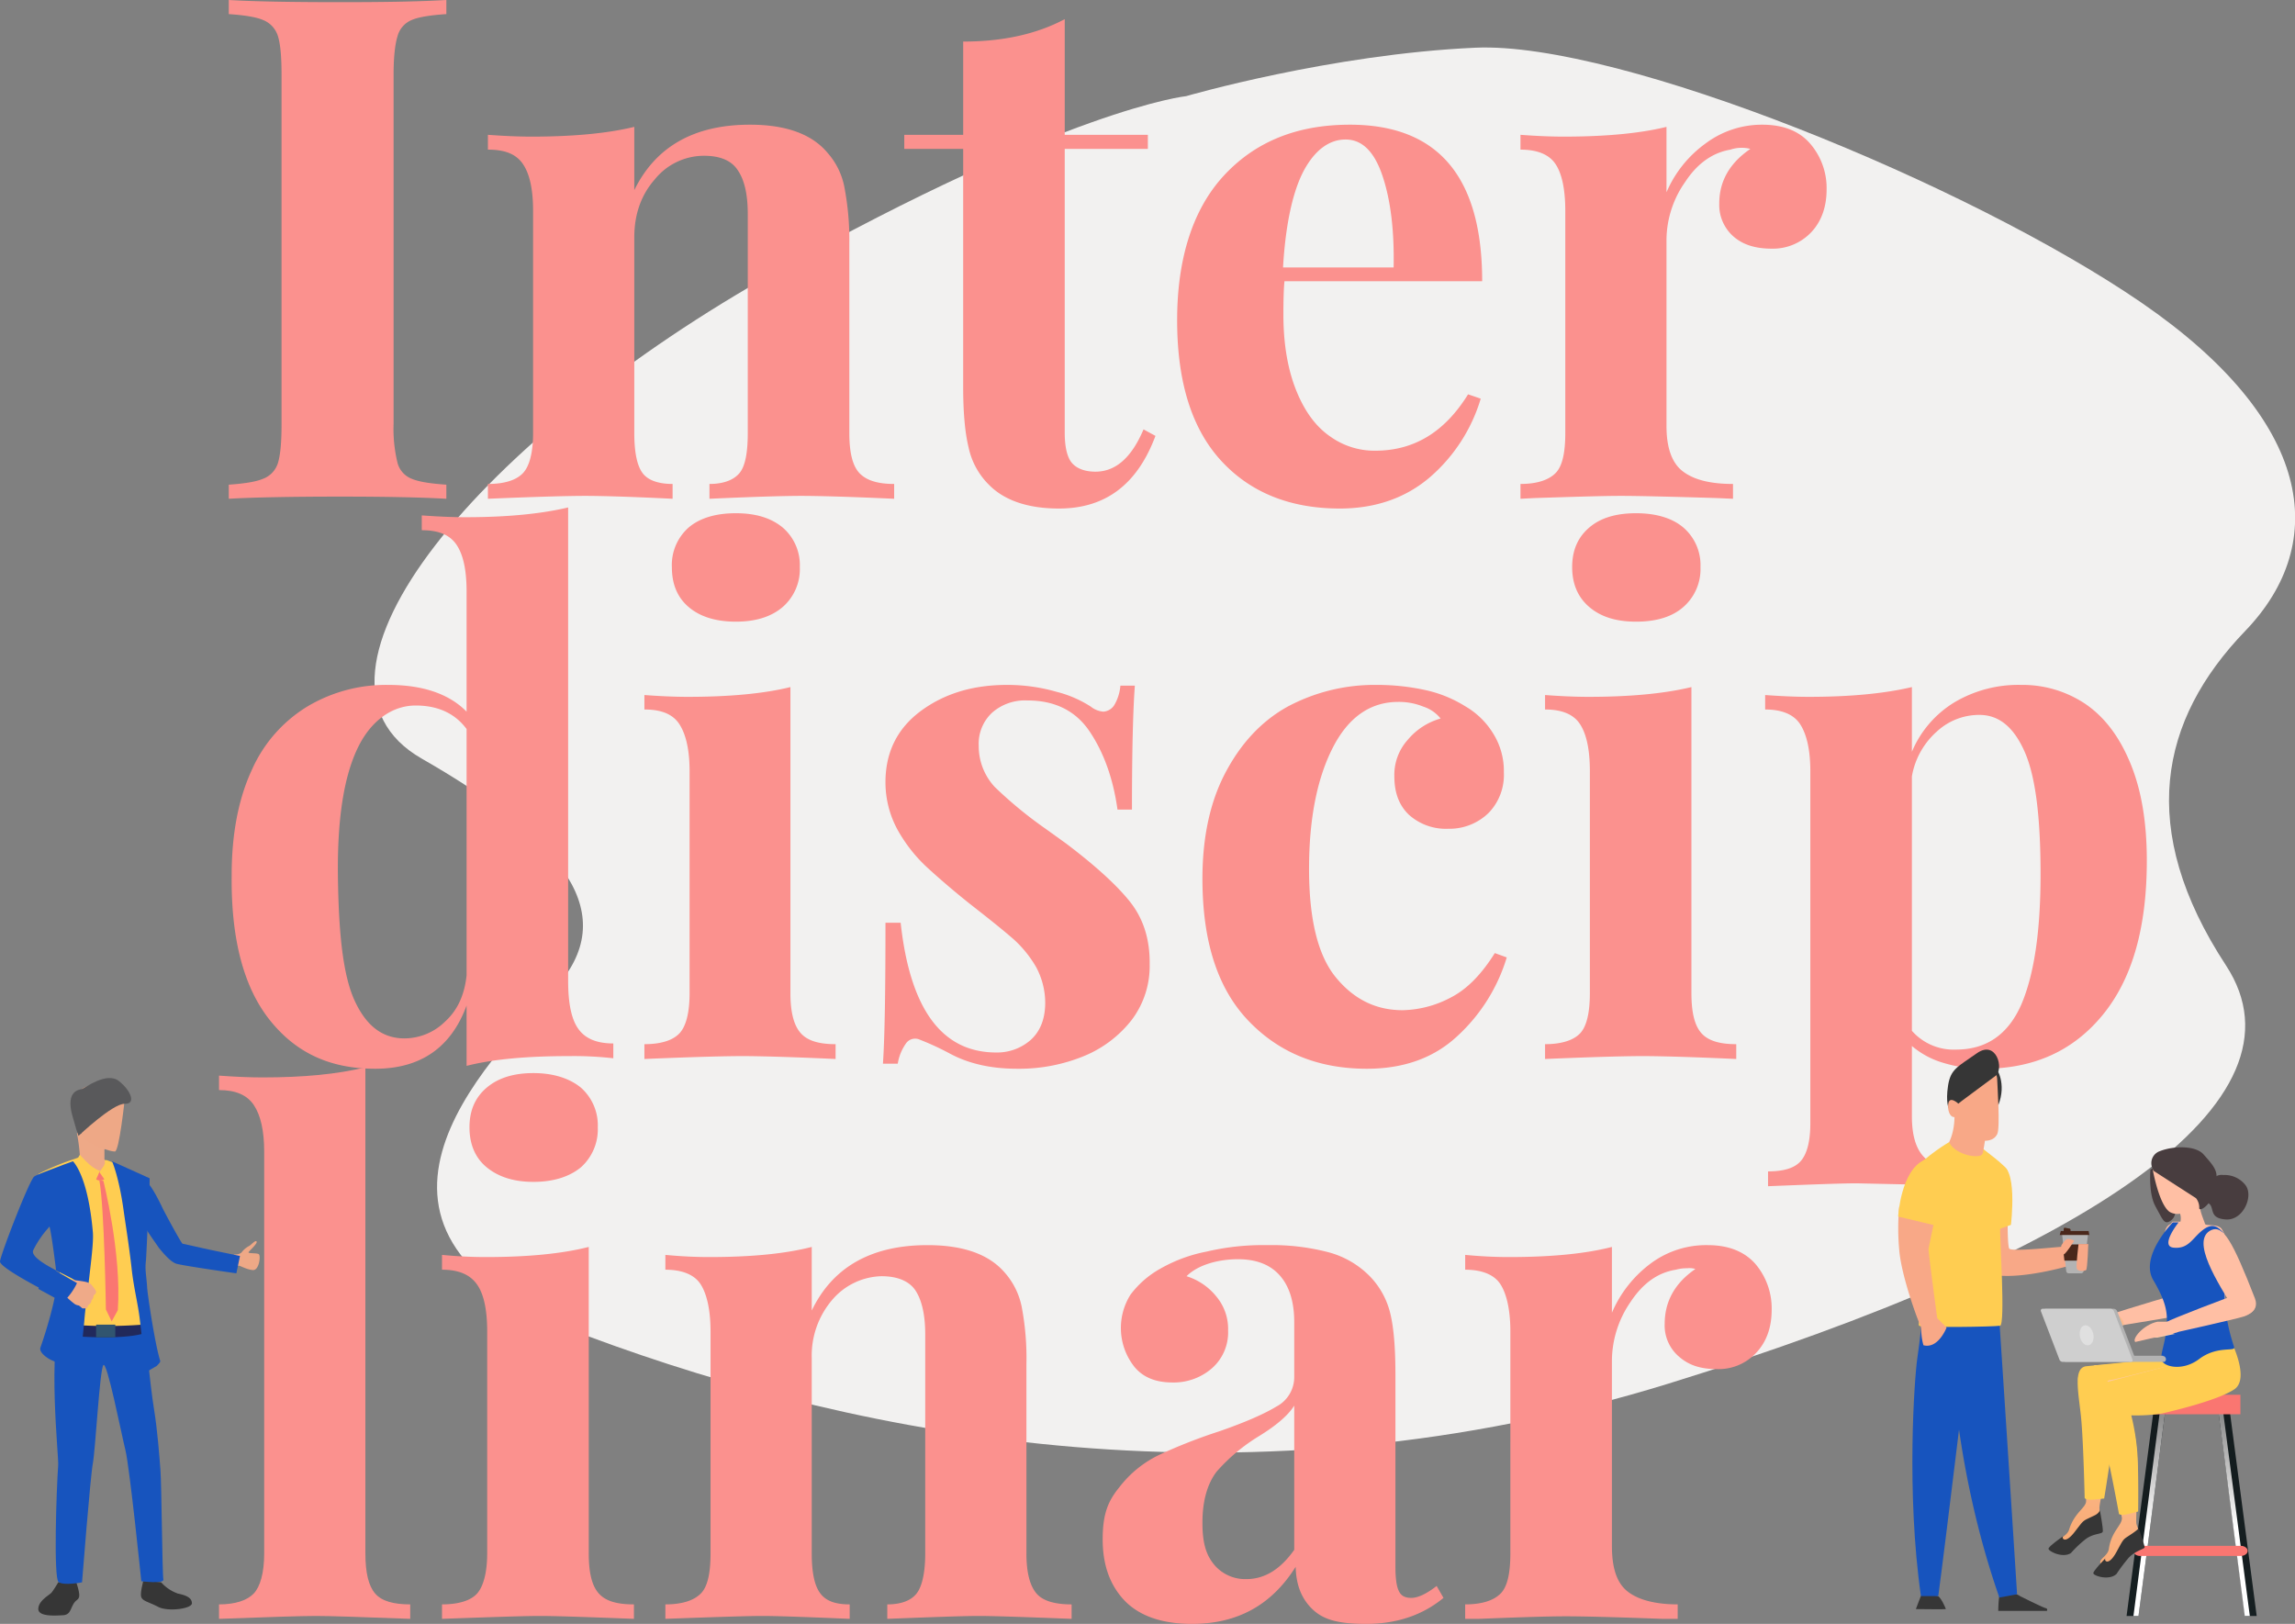 <svg id="fd605253-2e12-465b-b74d-a6ee03265866" data-name="fb82a111-4cdf-4e78-a54d-3065f75afc92" xmlns="http://www.w3.org/2000/svg" xmlns:xlink="http://www.w3.org/1999/xlink" width="635" height="449.3" viewBox="0 0 635 449.3">
  <rect x="0" y="0" width="635" height="449.3" fill="#808080" stroke="none"/>
  <defs>
    <linearGradient id="b887054d-eaa9-4168-a357-bcd44084fdd3" data-name="Degradado sin nombre" x1="68.06" y1="-25.38" x2="68.06" y2="-18.85" gradientTransform="translate(-258.7 2047) scale(12.53 68.66)" gradientUnits="userSpaceOnUse">
      <stop offset="0" stop-color="#101718"/>
      <stop offset="1" stop-color="#233136"/>
    </linearGradient>
    <linearGradient id="b1a6947b-ad8d-4884-bb3c-3106bced79ff" data-name="Degradado sin nombre 2" x1="65.47" y1="-23.57" x2="65.47" y2="-24.01" gradientTransform="translate(-85.8 2041) scale(10.4 68.67)" gradientUnits="userSpaceOnUse">
      <stop offset="0" stop-color="#fff"/>
      <stop offset="1" stop-color="#8e8e8e"/>
    </linearGradient>
    <linearGradient id="bc79dbf2-7508-4f04-88ae-36f23dea83ce" data-name="Degradado sin nombre 3" x1="67.81" y1="-25.38" x2="67.81" y2="-18.85" gradientTransform="translate(-230.7 2047) scale(12.53 68.66)" xlink:href="#b887054d-eaa9-4168-a357-bcd44084fdd3"/>
    <linearGradient id="aa92045f-32d1-42a4-bbc8-f26042ef5e6c" data-name="Degradado sin nombre 4" x1="65.19" y1="-23.57" x2="65.19" y2="-24.01" gradientTransform="translate(-60.6 2041) scale(10.41 68.67)" xlink:href="#b1a6947b-ad8d-4884-bb3c-3106bced79ff"/>
    <linearGradient id="e11fda52-2ed2-494c-9754-e1d39a5ecd2f" data-name="Degradado sin nombre 5" x1="71.11" y1="-23.07" x2="71.06" y2="-21.97" gradientTransform="translate(-580.7 1594.6) scale(16.29 53.3)" gradientUnits="userSpaceOnUse">
      <stop offset="0" stop-color="#ffd1ae"/>
      <stop offset="1" stop-color="#f9ac77"/>
    </linearGradient>
    <linearGradient id="eb825a4d-aa92-406a-be99-07d84f063383" data-name="Degradado sin nombre 6" x1="-1005.18" y1="4382.5" x2="-1219.89" y2="4391.76" gradientTransform="translate(733.2 87.3) scale(0.13 0.07)" xlink:href="#e11fda52-2ed2-494c-9754-e1d39a5ecd2f"/>
    <linearGradient id="b7c2f0d6-cde0-4751-9e7f-a0bf9a7365fc" data-name="Degradado sin nombre 7" x1="-1062.67" y1="4224.87" x2="-1102.16" y2="4335.61" gradientTransform="translate(733.2 87.3) scale(0.13 0.07)" xlink:href="#e11fda52-2ed2-494c-9754-e1d39a5ecd2f"/>
    <linearGradient id="f1e024c0-cd1d-41ca-a55a-c146319c7220" data-name="Degradado sin nombre 8" x1="76.64" y1="-6.21" x2="76.42" y2="-5.71" gradientTransform="translate(-2529.2 470) scale(40.76 14.14)" xlink:href="#e11fda52-2ed2-494c-9754-e1d39a5ecd2f"/>
    <linearGradient id="b1367c1f-42a5-4d87-98f8-17b0a033b6bf" data-name="Degradado sin nombre 9" x1="65.97" y1="9.06" x2="65.06" y2="13.23" gradientTransform="translate(-113.6 301.5) scale(10.53 8.18)" xlink:href="#e11fda52-2ed2-494c-9754-e1d39a5ecd2f"/>
    <linearGradient id="acc55182-c4d6-463a-87c1-c02951e826c5" data-name="Degradado sin nombre 10" x1="65.31" y1="17.67" x2="60.5" y2="18.38" gradientTransform="translate(67 242.7) scale(8.35 6.78)" xlink:href="#e11fda52-2ed2-494c-9754-e1d39a5ecd2f"/>
    <linearGradient id="e931df07-2758-4563-9d9b-b1515a70607a" data-name="Degradado sin nombre 11" x1="13.16" y1="25.55" x2="12.46" y2="25.88" gradientTransform="translate(549.9 214.5) scale(2.28 5.85)" xlink:href="#e11fda52-2ed2-494c-9754-e1d39a5ecd2f"/>
    <linearGradient id="e0ad859d-5197-4ca7-b06a-01a19da75159" data-name="Degradado sin nombre 12" x1="69.36" y1="-23.12" x2="69.36" y2="-22.01" gradientTransform="translate(-378.7 1606.8) scale(13.91 53.34)" xlink:href="#e11fda52-2ed2-494c-9754-e1d39a5ecd2f"/>
    <linearGradient id="be6c713a-82dd-442f-8385-87d505338790" data-name="Degradado sin nombre 13" x1="-1210.54" y1="4355.41" x2="-1406.18" y2="4395.24" gradientTransform="translate(741.8 91.1) scale(0.11 0.07)" xlink:href="#e11fda52-2ed2-494c-9754-e1d39a5ecd2f"/>
    <linearGradient id="bd9ad4b3-c1e2-436b-900a-6b0216271a02" data-name="Degradado sin nombre 14" x1="-1312.58" y1="4215.96" x2="-1331.44" y2="4316.91" gradientTransform="translate(741.8 91.1) scale(0.11 0.07)" xlink:href="#e11fda52-2ed2-494c-9754-e1d39a5ecd2f"/>
    <linearGradient id="aad57ba0-42ca-4801-8531-15ecbd8f8325" data-name="Degradado sin nombre 15" x1="76.73" y1="-11.46" x2="76.73" y2="-8.33" gradientTransform="translate(-2554.8 576.6) scale(41.13 18.08)" xlink:href="#e11fda52-2ed2-494c-9754-e1d39a5ecd2f"/>
    <linearGradient id="a9cd1f98-bd93-4e3b-a219-7e6fda891bda" data-name="Degradado sin nombre 16" x1="64.95" y1="7.17" x2="64.95" y2="14.47" gradientTransform="translate(-63.3 309.3) scale(9.97 8.44)" xlink:href="#e11fda52-2ed2-494c-9754-e1d39a5ecd2f"/>
    <linearGradient id="bc4c5c61-81ba-4e24-ab09-c2a15c164d11" data-name="Degradado sin nombre 17" x1="65.36" y1="63.3" x2="65.39" y2="63.4" gradientTransform="translate(-78.2 152.5) scale(10.34 3.44)" xlink:href="#e11fda52-2ed2-494c-9754-e1d39a5ecd2f"/>
  </defs>
  <path id="a0fbaef6-1319-4cfe-bfa3-e8f22d881e1d" data-name="fcceb7bc-be98-412d-a9b6-938fd12bc287" d="M328.2,26.6S295.5,30,214.7,75.2s-138,111.8-98,134.7,55.4,43.3,36.7,63.8-67.3,67.5,9.3,96,183.1,48.9,299,13.1,178.9-78,154.2-115.7-18.4-67.9,5.3-92.5,18.7-58.3-28.6-90.8S448.3,11.4,408.2,13.2s-80,13.4-80,13.4" style="fill: #f2f1f0;fill-rule: evenodd"/>
  <g id="bb305853-a07d-4a46-a118-0e8110526ccc" data-name="fe73e6e8-ae25-4ce3-92ad-ebb749fdb3ec">
    <g>
      <path d="M123.5,3.9c-4.4.3-7.6.8-9.5,1.6a6.7,6.7,0,0,0-4,4.5c-.7,2.2-1.1,5.8-1.1,10.7v96.6a39.4,39.4,0,0,0,1.1,10.8,6.5,6.5,0,0,0,4,4.4c1.9.8,5.1,1.3,9.5,1.6V138q-10.5-.6-29.4-.6c-12.7,0-24.1.2-30.8.6v-3.9c4.3-.3,7.5-.8,9.4-1.6a6.8,6.8,0,0,0,4.2-4.4c.7-2.3,1-5.8,1-10.8V20.7c0-4.9-.3-8.5-1-10.7a7,7,0,0,0-4.2-4.5c-1.9-.8-5.1-1.3-9.4-1.6V0C70,.4,80.1.6,94.1.6S116.5.4,123.5,0Z" style="fill: #fb918e"/>
      <path d="M228.9,42.2a20,20,0,0,1,4.7,9.4A77.7,77.7,0,0,1,235,67.5v52.3c0,5.4.9,9.1,2.8,11.1s5,3,9.6,3V138c-12.9-.6-21.5-.8-25.7-.8s-12.3.2-25.4.8v-4.1c3.9,0,6.7-1.1,8.3-3s2.3-5.7,2.3-11.1V59.2q0-8-2.7-12c-1.7-2.7-4.8-4.1-9.4-4.1a17.5,17.5,0,0,0-13.6,6.5c-3.8,4.3-5.7,9.7-5.7,16.1v54.1c0,5.4.8,9.1,2.3,11.1s4.4,3,8.3,3V138c-12-.6-20-.8-24.2-.8s-12.9.2-26.9.8v-4.1c4.7,0,7.9-1.1,9.7-3s2.8-5.7,2.8-11.1V58.4c0-5.9-.9-10.2-2.8-13s-5-4-9.7-4V37.3c4.1.3,8.2.5,12.1.5,11.5,0,21-.9,28.4-2.7V52.6c5.9-12,16.5-18.1,32-18.1C217.3,34.5,224.5,37,228.9,42.2Z" style="fill: #fb918e"/>
      <path d="M294.6,37.3h23v3.9h-23v78.6c0,3.9.7,6.8,2,8.3s3.5,2.4,6.5,2.4c5.6,0,10-3.9,13.3-11.7l3.3,1.8c-5,13.4-13.8,20.1-26.7,20.1-8.5,0-15.1-2.2-19.4-6.6a20.5,20.5,0,0,1-5.6-10.3c-1-4.1-1.5-9.6-1.5-16.8V41.2H250.2V37.3h16.3V11.5c10.8,0,20.2-2,28.1-6.2Z" style="fill: #fb918e"/>
      <path d="M406.2,109.1l3.5,1.2a46.2,46.2,0,0,1-13.9,21.6c-6.7,5.8-15.1,8.8-25.1,8.8-13.7,0-24.7-4.4-32.8-13.2s-12.2-21.7-12.2-38.9,4.4-30.9,13.1-40.2S359,34.5,373.5,34.5q36.6,0,36.6,43.3H355.4c-.2,1.9-.3,5-.3,9.2,0,8.5,1.3,15.6,3.7,21.4s5.5,9.8,9.3,12.4a21,21,0,0,0,12.4,3.9C391.2,124.7,399.7,119.6,406.2,109.1ZM360.7,47.3c-3,5.7-5,14.7-5.7,26.7h30.6c.2-10.1-.8-18.6-3.1-25.4s-5.7-10-10.2-10S363.8,41.5,360.7,47.3Z" style="fill: #fb918e"/>
      <path d="M500.9,39.8a18.8,18.8,0,0,1,4.5,12.6c0,4.8-1.4,8.8-4.2,11.8a14.6,14.6,0,0,1-11,4.6c-4.5,0-8-1.1-10.6-3.4a11.6,11.6,0,0,1-3.9-9.1c0-6.2,2.9-11.2,8.6-15.1a8.5,8.5,0,0,0-2.3-.3,9.3,9.3,0,0,0-3.2.5c-4.8.8-9.1,3.7-12.5,8.9a28.1,28.1,0,0,0-5.2,15.9v51.7c0,6,1.5,10.2,4.5,12.5s7.5,3.5,13.9,3.5V138l-4.5-.2c-13.2-.4-22.1-.6-26.5-.6s-11.5.2-23.9.6l-3.9.2v-4.1c4.6,0,7.8-1.1,9.7-3s2.7-5.7,2.7-11.1V58.4c0-5.9-.9-10.3-2.7-13s-5.1-4-9.7-4V37.3c4,.3,8.1.5,12,.5,11.5,0,21.1-.9,28.4-2.7V53.2a32.3,32.3,0,0,1,10.8-13.5,26,26,0,0,1,15.7-5.2C493.5,34.5,497.9,36.3,500.9,39.8Z" style="fill: #fb918e"/>
    </g>
    <g>
      <path d="M159.9,284.5c1.9,2.8,5.1,4.2,9.8,4.2v4.1a97.1,97.1,0,0,0-12.1-.6c-11.6,0-21,.8-28.5,2.7V278.2c-4.3,11.7-12.8,17.5-25.3,17.5s-21.9-4.4-29.1-13.4S63.9,260,64.1,242.1c0-11.4,1.9-21.1,5.5-28.9A39,39,0,0,1,85,195.5a42.4,42.4,0,0,1,22.5-6c9.5,0,16.8,2.5,21.6,7.4V163.7c0-5.9-.9-10.2-2.8-13s-5.1-4-9.6-4v-4.1c4.2.3,8.2.5,12.1.5,11.3,0,20.8-.9,28.4-2.7V271.5C157.2,277.5,158.1,281.9,159.9,284.5Zm-36.7-1.9c3.4-3.1,5.3-7.3,5.9-12.7V201.7c-3.2-4.3-7.9-6.5-14.1-6.5s-12.3,3.9-16.1,11.9-5.6,19.7-5.4,35.4,1.4,27.3,4.6,34.3,7.7,10.5,13.8,10.5A16.1,16.1,0,0,0,123.2,282.6Z" style="fill: #fb918e"/>
      <path d="M218.7,274.8c0,5.4,1,9,2.9,11.1s5.1,3,9.6,3V293c-12.9-.6-21.6-.8-25.8-.8s-13.1.2-27.1.8v-4.1c4.7,0,7.9-1.1,9.7-3s2.8-5.7,2.8-11.1V213.4c0-5.9-1-10.2-2.8-13s-5-4.1-9.7-4.1v-4c4.1.3,8.1.5,12,.5,11.6,0,21.1-.9,28.4-2.7Zm-2.2-128.9a13.7,13.7,0,0,1,4.8,11,13.9,13.9,0,0,1-4.8,11.1c-3.2,2.7-7.5,4-12.9,4s-9.8-1.3-13-4-4.7-6.4-4.7-11.1a13.8,13.8,0,0,1,4.7-11c3.1-2.6,7.5-3.9,13-3.9S213.3,143.3,216.5,145.9Z" style="fill: #fb918e"/>
      <path d="M292.3,191.4a31.7,31.7,0,0,1,9.5,4.1,6.4,6.4,0,0,0,3.5,1.4,3.9,3.9,0,0,0,3-1.8,12.7,12.7,0,0,0,1.7-5.4h4c-.5,6.7-.8,18.1-.8,34.3h-4c-1.2-8.6-3.8-15.8-7.7-21.6s-9.7-8.6-17.2-8.6a13.8,13.8,0,0,0-9.7,3.3,11.7,11.7,0,0,0-3.8,9.2,16.6,16.6,0,0,0,4.4,11.4,114.7,114.7,0,0,0,14.1,11.6l5.7,4.1c7.8,5.9,13.7,11.2,17.5,15.9s5.7,10.5,5.6,17.5a24.7,24.7,0,0,1-4.9,15.3,32.2,32.2,0,0,1-13.3,10.1,47.2,47.2,0,0,1-18.5,3.5c-7.2,0-13.3-1.4-18.4-4.1a76.2,76.2,0,0,0-8.9-4.1,3.1,3.1,0,0,0-3.5,1.3,13.3,13.3,0,0,0-2.2,5.5h-4.1c.5-7.4.7-20.4.7-39h4.2q3.9,35.8,26.3,35.9a14.1,14.1,0,0,0,9.6-3.4c2.6-2.3,4.1-5.7,4.1-10.4a21,21,0,0,0-2.5-9.8,31.9,31.9,0,0,0-6.1-7.6c-2.5-2.2-6.2-5.2-11.2-9.1s-10.3-8.5-13.3-11.3a42,42,0,0,1-7.8-10.1,27.4,27.4,0,0,1-3.3-13.1c0-8.3,3.3-14.9,9.8-19.7s14.4-7.2,23.8-7.2A49.2,49.2,0,0,1,292.3,191.4Z" style="fill: #fb918e"/>
      <path d="M394.7,191a34.6,34.6,0,0,1,10.7,4.4,21.9,21.9,0,0,1,7.9,7.8,19.5,19.5,0,0,1,2.8,10.5,15.1,15.1,0,0,1-4.2,11.2,15.5,15.5,0,0,1-11.2,4.4,15.3,15.3,0,0,1-10.9-3.9c-2.7-2.6-4-6.1-4-10.6a14.5,14.5,0,0,1,3.7-10.1,18.3,18.3,0,0,1,9.1-5.9,10.1,10.1,0,0,0-4.8-3.3,18,18,0,0,0-6.9-1.3c-7.8,0-13.9,4.3-18.2,12.8s-6.5,19.6-6.5,33.4,2.4,23.9,7.4,30,11.1,9.1,18.5,9.1a29.6,29.6,0,0,0,13.3-3.5c4.5-2.3,8.5-6.4,12.2-12.3l3.3,1.2a48.6,48.6,0,0,1-13.6,21.7c-6.5,6.1-14.9,9.1-25.1,9.1-13.4,0-24.3-4.4-32.8-13.3s-12.7-21.9-12.7-39.3c0-11.4,2.1-21.2,6.3-29.2s9.8-14.2,17.1-18.3a51.1,51.1,0,0,1,25-6.1A62.3,62.3,0,0,1,394.7,191Z" style="fill: #fb918e"/>
      <path d="M468,274.8c0,5.4.9,9,2.8,11.1s5.1,3,9.6,3V293c-13-.6-21.6-.8-25.9-.8s-13,.2-27,.8v-4.1c4.6,0,7.9-1.1,9.7-3s2.7-5.7,2.7-11.1V213.4c0-5.9-.9-10.2-2.7-13s-5.1-4.1-9.7-4.1v-4c4.1.3,8.1.5,12,.5q17.3,0,28.5-2.7Zm-2.3-128.9a13.7,13.7,0,0,1,4.8,11,13.9,13.9,0,0,1-4.8,11.1c-3.1,2.7-7.5,4-13,4s-9.7-1.3-12.9-4-4.8-6.4-4.8-11.1,1.6-8.3,4.8-11,7.5-3.9,12.9-3.9S462.6,143.3,465.7,145.9Z" style="fill: #fb918e"/>
      <path d="M577.2,194.9c5.3,3.7,9.3,9.1,12.3,16.4s4.5,16.2,4.5,26.8c0,18.5-4,32.7-12.2,42.7s-19.1,14.9-33,14.9a37.5,37.5,0,0,1-11-1.6,23.5,23.5,0,0,1-8.8-4.7v19.5q0,8.7,4.2,12c2.9,2.2,7.3,3.2,13.3,3.2v4.1l-5.3-.2-27.5-.6c-3.9,0-12,.3-24.5.8v-4.1c4.3,0,7.3-.9,9-2.8s2.7-5.3,2.7-10.5V213.4c0-5.9-1-10.2-2.8-13s-5.2-4.1-9.7-4.1v-4c4.2.3,8.2.5,12.1.5q17,0,28.5-2.7V208a29.2,29.2,0,0,1,11.8-13.7,34.6,34.6,0,0,1,18.4-4.8A31.2,31.2,0,0,1,577.2,194.9Zm-18,83.2c3.6-8.3,5.4-20.3,5.4-36.2s-1.4-27.1-4.4-33.9-7.1-10.2-12.5-10.2a17.2,17.2,0,0,0-11.8,4.6,21.4,21.4,0,0,0-6.9,12.4v70.4a15.4,15.4,0,0,0,12.2,5.2Q553.7,290.4,559.2,278.1Z" style="fill: #fb918e"/>
    </g>
    <g>
      <path d="M101.1,429.8c0,5.4.9,9,2.7,11.1s5.1,3,9.7,3v4c-13.4-.5-22.1-.8-26-.8s-13.4.3-26.9.8v-4c4.5,0,7.8-1.1,9.6-3s2.9-5.7,2.9-11.1V318.7c0-5.9-1-10.2-2.9-13s-5.1-4.1-9.6-4.1v-4c4.1.3,8.1.5,12,.5,11.4,0,20.8-.9,28.5-2.8Z" style="fill: #fb918e"/>
      <path d="M162.9,429.8c0,5.4.9,9,2.8,11.1s5,3,9.7,3v4c-13.1-.5-21.7-.8-26-.8s-13,.3-27.1.8v-4c4.7,0,8-1.1,9.7-3s2.8-5.7,2.8-11.1V368.4c0-5.9-.9-10.3-2.8-13s-5-4.1-9.7-4.1v-4.1c4.2.4,8.2.6,12.1.6,11.5,0,21-.9,28.5-2.8Zm-2.2-128.9a13.9,13.9,0,0,1,4.7,11,14.1,14.1,0,0,1-4.7,11.1c-3.2,2.6-7.6,4-13.1,4s-9.7-1.4-12.9-4-4.8-6.4-4.8-11.1,1.6-8.3,4.8-11,7.5-4,12.9-4S157.5,298.3,160.7,300.9Z" style="fill: #fb918e"/>
      <path d="M278,352.1a20.3,20.3,0,0,1,4.7,9.5,76.1,76.1,0,0,1,1.3,15.8v52.4c0,5.4,1,9,2.8,11.1s5.2,3,9.7,3v4c-13-.5-21.5-.8-25.7-.8s-12.4.3-25.3.8v-4c3.9,0,6.6-1.1,8.1-3s2.4-5.7,2.4-11.1V369.2c0-5.3-.9-9.3-2.6-12s-5-4.1-9.5-4.1a18.5,18.5,0,0,0-13.6,6.5,23.7,23.7,0,0,0-5.7,16.1v54.1c0,5.4.8,9,2.4,11.1s4.2,3,8.1,3v4c-11.9-.5-20-.8-24.1-.8s-13.2.3-26.9.8v-4c4.7,0,7.9-1.1,9.8-3s2.7-5.7,2.7-11.1V368.4c0-5.9-1-10.3-2.7-13s-5.1-4.1-9.8-4.1v-4.1c4.2.4,8.2.6,12.1.6,11.6,0,21-.9,28.4-2.8v17.6c5.8-12.1,16.6-18.1,32-18.1C266.5,344.5,273.6,347,278,352.1Z" style="fill: #fb918e"/>
      <path d="M311.2,442.9c-4.1-4.3-6.1-9.9-6.1-17s1.5-10.6,4.6-14.4a30.5,30.5,0,0,1,11.1-9,146.3,146.3,0,0,1,16.6-6.5c7.2-2.5,12.4-4.8,15.7-6.8a9.2,9.2,0,0,0,5-8.3V365.8c0-5.5-1.3-9.8-3.9-12.8s-6.4-4.6-11.7-4.6-11,1.5-14.2,4.7a17.1,17.1,0,0,1,8.4,5.8,13.9,13.9,0,0,1,3.1,9.2,13.2,13.2,0,0,1-4.5,10.5,16.1,16.1,0,0,1-10.9,3.9c-4.6,0-8.1-1.4-10.5-4.3a17.3,17.3,0,0,1-1.1-20,26.3,26.3,0,0,1,8.1-7.1,41.8,41.8,0,0,1,12.9-4.8,68.4,68.4,0,0,1,16.9-1.8,61.8,61.8,0,0,1,16.6,1.9,25.1,25.1,0,0,1,11.7,6.7,22.2,22.2,0,0,1,5.7,10.4c1,4.2,1.4,9.9,1.4,17v53q0,4.7.9,6.6c.6,1.4,1.7,2,3.5,2s4.2-1.1,7-3.3l1.9,3.3c-5.8,4.8-13,7.2-21.4,7.2s-12.2-1.4-15.1-4.3-4.3-6.7-4.4-11.5c-6.6,10.5-16,15.8-28.7,15.8C321.5,449.3,315.3,447.1,311.2,442.9Zm46.9-14.1V388.9c-1.6,2.6-4.9,5.5-10,8.6a50.7,50.7,0,0,0-11.5,9.7c-2.5,3.3-3.9,8-3.9,14.1s1.2,9.2,3.4,11.8a11.2,11.2,0,0,0,8.8,3.8Q352.4,436.9,358.1,428.8Z" style="fill: #fb918e"/>
      <path d="M485.7,349.7a19,19,0,0,1,4.5,12.7c0,4.8-1.4,8.8-4.2,11.8a14.2,14.2,0,0,1-11,4.6c-4.7,0-7.9-1.2-10.5-3.5a11.3,11.3,0,0,1-3.9-9c0-6.2,2.8-11.3,8.5-15.2a5.8,5.8,0,0,0-2.3-.2,11,11,0,0,0-3.1.4c-5,.8-9.1,3.7-12.6,9a28.9,28.9,0,0,0-5.1,15.9v51.6c0,6.1,1.4,10.2,4.3,12.5s7.6,3.6,13.9,3.6v4h-4.4c-13.3-.5-22.1-.7-26.5-.7s-11.5.2-24,.7h-3.9v-4c4.7,0,7.9-1.1,9.8-3s2.7-5.7,2.7-11.1V368.4c0-5.9-1-10.3-2.7-13s-5.1-4.1-9.8-4.1v-4.1c4.2.4,8.2.6,12.1.6,11.6,0,21.1-.9,28.5-2.8v18.2a33.2,33.2,0,0,1,10.7-13.6,25.7,25.7,0,0,1,15.8-5.1C478.3,344.5,482.7,346.3,485.7,349.7Z" style="fill: #fb918e"/>
    </g>
  </g>
  <g id="f84065fc-6524-44eb-9e51-c4b25d2eb696" data-name="bacf6f64-2de3-40dd-898f-f3def4f2cec5">
    <g id="f256d0a4-ca83-4114-85dd-3e9807215de1" data-name="aeee4792-0286-4613-856d-c90a9704aeb8">
      <path id="b704f046-c11e-4b82-a6a8-35a3bfa3892b" data-name="a7bb3817-ae85-4537-bda7-cdd3490b6887" d="M16.1,437.8a26.8,26.8,0,0,1-1.8,2.8c-.7.8-3.6,2.2-3.7,4.5s4.9,1.9,6.8,1.8,2-1.4,2.8-2.9,1.5-1.2,1.7-2.3-.8-3.9-.8-3.9Z" style="fill: #363636;fill-rule: evenodd"/>
    </g>
    <path id="faf1361c-64f8-4cf0-a9f0-43a93a183390" data-name="ad641825-3677-4c7f-8822-97567954072f" d="M44.6,437.8a11.1,11.1,0,0,0,4.6,3.1c2.4.5,3.9,1.2,3.9,2.7s-6.6,2.4-9.3,1-4.3-1.6-4.7-2.7.5-4.1.5-4.4,5,.3,5,.3" style="fill: #363636;fill-rule: evenodd"/>
    <path id="abd9045d-6a1e-4e5e-b219-a93f79bb2db7" data-name="ac6efc4e-85e3-4618-b6b8-59c1459bd4b0" d="M39.8,365.7s1.8,18,2.8,24.1,1.5,13.2,1.8,17,.5,28.9.8,30.2-6.1.5-6.1.5-3.2-31.4-4.4-36.3-5.1-24.7-6.1-23.5-2.2,23.4-2.9,27.1-3,33-3,33-5.1,1-6.5-.1-.6-25.4-.1-32.3c.2-2.6-3.1-31.5,1.1-43.1,2.2-6.1,22.6,3.4,22.6,3.4" style="fill: #1754be;fill-rule: evenodd"/>
    <path id="ab55799c-b2ff-4e8d-8fd3-bd5e367bbff8" data-name="ae8aefca-624a-4a07-988d-e1b32d0adc84" d="M22.7,361.1s1.2-1.9,2.5-2.2S7.3,349.5,7.3,346.2s7-7.2,7-7.2h0c0,.5,2.1,7.9,2.2,11.4s-.3,16.3-.3,16.3l5,1.4H36.9l3.6-1.5s-.4-4-.6-6.9-.4-5-.3-8.1a19.4,19.4,0,0,1,.3-4.8c0-6.4.4-12.7.4-12.7.2-2.8.4-5.5.4-8l-2.2-1.1-6.8-3.2-2.1-.8-8-.7-2.3.8a69.8,69.8,0,0,0-8.5,3.6c-1.1.8-8.9,21.2-9,22.6s20.9,13.7,20.9,13.7" style="fill: #ffcd51;fill-rule: evenodd"/>
    <path id="e221f29a-dbdb-4312-9279-9fc861d71f9b" data-name="b1f95b4f-c212-4d6f-92c8-6bba68bcdb28" d="M39.4,366.5a132.2,132.2,0,0,1-19.9,0v3.1s13.8,1.3,20.4-.7Z" style="fill: #21295b;fill-rule: evenodd"/>
    <path id="a0100562-027c-4034-b181-7a2950e65326" data-name="fdae30f5-7f5b-4124-9459-1022dc3c1ff0" d="M41.4,326a83.9,83.9,0,0,1-.4,8.4s-.2,7.3-.6,14.2a15.1,15.1,0,0,0-.1,3c.1,1.4.3,2.8.4,4.4h0c0,.5.1.8.1,1.2h0c1,7.7,2.6,16.5,3.5,19.2.2.5-.5,1-.9,1.5l-3.1,1.8s-1.2-11.4-1.7-15.3-1.7-8.7-2.2-13.6h0c-.7-6.2-1.7-12.3-2.2-15.9-1.3-9.4-3.2-13.6-3.2-13.6L41.4,326" style="fill: #1754be;fill-rule: evenodd"/>
    <path id="e2dabc93-6028-4367-897a-c036ad4ba9fa" data-name="b313e68a-0888-4c4b-a756-9f1f78811945" d="M9.2,345.9c-1.3,2.9,11.9,7.9,11.6,8.5a60.3,60.3,0,0,1-3.6,5.2S-.2,351,0,349s8.2-22.7,9.5-23.5,5.7-2.3,8.2-3.3l2.5-.9c.5.6,4.2,4.6,5.5,19.7.2,2.6-.5,8-1,12.4s-1.1,8.5-1.4,12.4c-.8,7.7-1.3,13.9-1.3,13.9l-7.8-3.4c-1.3-.6-3.5-2.2-3-3.5,1.8-5.1,4.6-14.6,4.6-19,0,0-1.4-12-2.1-14.4a26.9,26.9,0,0,0-4.5,6.5" style="fill: #1754be;fill-rule: evenodd"/>
    <path id="b75f5e9d-c2e4-45eb-9cd2-98b6f54621f0" data-name="b6896867-08cc-4edd-87ce-aae89d242bb4" d="M22.2,321.7a52.8,52.8,0,0,0-.9-8.1c-.3-1.4,7.7,3.8,7.7,3.8a4.9,4.9,0,0,0-.1,1.2v1.6a3.1,3.1,0,0,0,.1,1,4.3,4.3,0,0,0,.2,1.1c.4.9-4.3,1.5-7-.6" style="fill: #eea987;fill-rule: evenodd"/>
    <path id="a742cf50-ded8-493a-aeb8-9077bce3e9b2" data-name="f87bb68d-9268-460e-9998-d607c0605ac5" d="M27.6,324l1.6,2a2.1,2.1,0,0,1-2.6.3Z" style="fill: #fa7671;fill-rule: evenodd"/>
    <path id="bb3939f6-e4a8-4376-a4cf-4dba599aeb12" data-name="ae2def14-b0cc-4d52-af2e-dae2d2ddb3eb" d="M28.6,326.7s5.1,20.1,4,35.8l-1.7,3.1-1.6-3.3s-.4-28-1.8-35.7Z" style="fill: #fa7671;fill-rule: evenodd"/>
    <path id="b2cc9727-c81b-47ba-baa6-2bbdae574dfd" data-name="a1406832-cbf7-4176-b069-fd2dbf37ecfb" d="M29.2,321.9,27.8,324s-2.3-.6-2.9-2.1,4.3,0,4.3,0" style="fill: #eea987;fill-rule: evenodd"/>
    <path id="a1612d83-11ab-4e6c-ba80-b7710df49e96" data-name="e46ebea1-339d-46b3-b905-14d93a6aa84e" d="M30.1,321.9l-.9-.6a6.9,6.9,0,0,1-1.7,3l1.6,2.3" style="fill: #ffcd51;fill-rule: evenodd"/>
    <path id="a11f8a4e-015f-446a-ad39-403640c5a77d" data-name="a2a182f0-a628-4c44-9c01-1a94ed2868c8" d="M22.1,319.5s3,3.6,5.4,4.5l-1.2,2.6-5-5.8Z" style="fill: #ffcd51;fill-rule: evenodd"/>
    <path id="eae359fb-a958-4fef-aead-3f1b33b4a95a" data-name="f024ff5f-1f3d-4184-8004-850f0bb6ffb0" d="M64.7,347.1s1.8.1,2.3-.8a6.2,6.2,0,0,1,2-1.6c.5-.3,1.7-1.7,2-1.2s-1.8,2.4-2.2,2.9,2.2.2,2.8.6.1,4.5-1.6,4.4-3.7-1.3-3.9-1.2H64.7Z" style="fill: #eea886;fill-rule: evenodd"/>
    <path id="bec2edc7-8ba4-42e3-abc1-70cdb0867000" data-name="b2cadd30-0d8b-405b-8944-ca66d0c159cb" d="M65.4,352.3s-13.5-1.9-16.4-2.6c-1.4-.3-3.2-2.2-5-4.4L42.4,343h0c-2.1-3-3.8-5.9-3.8-5.9s-6.3-7.2-1.2-10.5a9.2,9.2,0,0,1,3.3.6c1.2.7,3.8,6,4.2,6.9s5.2,9.8,5.6,10l7.2,1.6,8.7,1.8Z" style="fill: #1754be;fill-rule: evenodd"/>
    <polygon id="baceb6ab-f8c0-40f9-bece-a5149cd48943" data-name="be34f38a-2315-4e53-9044-206a8b131720" points="31.9 370 26.6 370 26.6 366.5 31.9 366.5 31.9 370" style="fill: #31556f;fill-rule: evenodd"/>
    <path id="f2ee23c3-01dd-4aa6-a406-9ed94aebdf11" data-name="b40605b9-2b32-482a-83de-7c6fdcbf700c" d="M23.7,362h-.9l-.7-.6-.3-.2a2.6,2.6,0,0,1-1.5-.7c-.6-.4-2.6-2.3-2.6-2.3L19,356l.6-1.9s4.5.4,5,.9.2,0,.2,0a5.2,5.2,0,0,1,1,1.1,4.1,4.1,0,0,1,.8,1.3,1.4,1.4,0,0,1-.7,1,2,2,0,0,1-.6,1.4,1.5,1.5,0,0,1-.9,1.3s-.1.8-.7.9" style="fill: #efaa88;fill-rule: evenodd"/>
    <path id="b6af5eea-69b6-4ce3-9d31-bdb2cbb33849" data-name="f4e80efd-5816-4148-bde7-f87fcd696db0" d="M17.4,360.3a16.9,16.9,0,0,0,3.9-5.3l-7.8-4.5-2.9,6.1Z" style="fill: #1754be;fill-rule: evenodd"/>
    <path id="bd998e51-6804-48db-bb75-33c0d2e612da" data-name="af00627d-3650-4f98-a3a0-ab4d8a0c24f6" d="M34.5,304.2s-1.5,14.3-2.7,14.4-6.9-1.9-8.4-3.5-2.8-9.2-1.8-12.4,9.8-4.4,12.9,1.5" style="fill: #eea886;fill-rule: evenodd"/>
    <path id="be87fdc0-c498-4c4d-92fe-10661ad04c75" data-name="fc9a4375-a6a7-4168-954e-fc4a906e1ade" d="M34.5,305.4c3.2.1,1.8-3.6-1.6-6.3s-9.5,2-10.2,2.2-4.6.4-2.7,7.3,1.8,5.6,1.8,5.6,9.4-8.9,12.7-8.8" style="fill: #59595b;fill-rule: evenodd"/>
  </g>
  <g id="a90f9027-cbc8-4a6c-8c7c-d0d3aa039e80" data-name="bfe5bde4-b89b-4e15-9c63-61bb7d0a943a">
    <g id="eede178e-cf81-4296-b352-3bfafd22bed0" data-name="b73e3c4e-303c-4535-b1bc-473659a333b3">
      <polygon id="bd383eb7-4f3b-4b0c-bb6d-83963037f29b" data-name="ac2b598e-f30f-44de-90c3-630c91b7e58b" points="588.4 447.1 591.7 447.1 599.6 386.7 596.4 386.2 588.4 447.1" style="fill-rule: evenodd;fill: url(#b887054d-eaa9-4168-a357-bcd44084fdd3)"/>
    </g>
    <g id="f5effb53-8fc6-4244-b120-f7bd85f0ac2b" data-name="b66e4a66-90e7-46a0-9815-97223baac129">
      <polygon id="ea51f13a-2ac2-4616-9b1b-223ca421830d" data-name="b59bfcc3-ea6c-49d2-b5ae-9bf7ad7ad75a" points="596.4 386.2 596.4 386.4 598.1 386.7 590.3 447.1 591.7 447.1 599.6 386.7 596.4 386.2" style="fill-rule: evenodd;fill: url(#b1a6947b-ad8d-4884-bb3c-3106bced79ff)"/>
    </g>
    <g id="a0b124ae-c8a4-44ab-b945-20d368f515e1" data-name="b76e0a24-42d3-4769-bbde-1d4491be5dcc">
      <polygon id="ed1393d4-7b16-41e7-ab1e-11d2b1c4a218" data-name="a4c6202a-c56c-490b-a3a1-e86bbfd8ec89" points="613.3 386.7 621.2 447.1 624.4 447.1 616.4 386.2 613.3 386.7" style="fill-rule: evenodd;fill: url(#bc79dbf2-7508-4f04-88ae-36f23dea83ce)"/>
    </g>
    <g id="e9ebb59e-d8a7-486b-a33f-33ba184baac3" data-name="b8179ac8-d464-4e07-82b1-f4da670a5275">
      <polygon id="a6390a2b-aa1b-4e01-bb40-cb2aa02e539f" data-name="b870798c-c0c4-4f02-99f9-e5d0da491582" points="616.4 386.2 616.4 386.4 614.6 386.7 622.5 447.1 621.1 447.1 613.3 386.7 616.4 386.2" style="fill-rule: evenodd;fill: url(#aa92045f-32d1-42a4-bbc8-f26042ef5e6c)"/>
    </g>
    <polygon id="f911f73e-e270-4c46-a5e0-6b388de0ba69" data-name="bf70582a-0fdb-4fb0-8d23-9e7208be0b29" points="593.4 391.3 619.9 391.3 619.9 385.9 593.4 385.9 593.4 391.3" style="fill: #fa7671;fill-rule: evenodd"/>
    <g id="b19c2ea1-4a98-414b-a2a0-48defd36a57a" data-name="f37f2414-3c28-4520-b194-f96f42fc5805">
      <path id="e397c039-7734-4025-95c3-4458edda0f93" data-name="ec47a1e5-5f31-4ba5-9d2b-c949c43b76a4" d="M621.9,429.1c0,.8-.9,1.4-1.9,1.4H592.2c-1.1,0-1.9-.6-1.9-1.4s.8-1.4,1.9-1.4H620c1,0,1.9.6,1.9,1.4" style="fill: #fa7671;fill-rule: evenodd"/>
      <path id="ae85fdb8-d86e-4d52-8480-14855ab2ff9d" data-name="a1c90d40-9071-4657-b79d-523f778de62c" d="M595,323.6s-.6,6.7,1.4,10.2,2.4,5.6,4.6,3.6.5-9.1-1.4-12.4-4.6-1.4-4.6-1.4" style="fill: #483d3f;fill-rule: evenodd"/>
      <path id="b0ae1ec5-274c-45de-a382-677f481b4276" data-name="b295e5d7-7bba-4fc5-8bf8-93192593ba08" d="M615.2,325.1a7.3,7.3,0,0,1,6.1,2.8c2.3,3-.6,9.8-5.4,9.5s-3.1-3.2-4.7-4.4-.3-8.5,4-7.9" style="fill: #483d3f;fill-rule: evenodd"/>
    </g>
    <g id="f0063cd7-7b23-4642-afd3-628595461964" data-name="b3496d26-d2fd-4e79-9cda-19e56282f814">
      <path id="a8b4d5fe-1413-47c8-8283-9ad53577c440" data-name="be00c0db-4a06-4a77-add7-bcdf28454536" d="M575.6,382.6c.2,3.9.9,13.7,1.3,20h0c.2,6.1.3,11.7.3,12.7h0c0,1.9-3.2,3.1-4.7,7.9h0c-.5,1.7-2.7,2.3-2.8,3.3h0c-.1,1.2,1.1,2,3,1.6h0c2-.4,3.7-4.6,6.4-5.6h0c3.4-1.1,1.8-2.6,1.8-5.1h0c-.1-.8.7-4.2,1.5-8.5h0a81.3,81.3,0,0,0,1.7-16.3h0c-.1-1.6-.6-5.9,0-8.7h0l-8.6-2.9a4.3,4.3,0,0,0,.1,1.6" style="fill-rule: evenodd;fill: url(#e11fda52-2ed2-494c-9754-e1d39a5ecd2f)"/>
    </g>
    <g id="b3a70b68-5793-47fb-90f4-a13d3138030e" data-name="ed3388bb-c2e9-4381-8f34-88ea0b107263">
      <path id="aa5b494c-50e5-4cbb-be1c-456d19d5b449" data-name="f59f3af4-8543-4945-a031-edc1372f6844" d="M587.5,394.4h0" style="fill-rule: evenodd;fill: url(#eb825a4d-aa92-406a-be99-07d84f063383)"/>
    </g>
    <g id="bf1e3649-d0eb-49a8-bb40-c178f23b34cc" data-name="bb00a95d-32e0-4933-becf-85d56e95b425">
      <path id="a47b8f11-a607-4e43-a38f-067992ae2c08" data-name="e6e4fb23-b106-4541-9df1-6445e144e84e" d="M587.5,394.4h0" style="fill-rule: evenodd;fill: url(#b7c2f0d6-cde0-4751-9e7f-a0bf9a7365fc)"/>
    </g>
    <g id="bc26ab34-f42f-4a93-aaf7-8522aee9d9cf" data-name="bbe6c88b-68a3-41ec-a955-0b0564c8b950">
      <path id="ab4c94c2-6fc5-46cb-8988-b486b60cdecb" data-name="f169c762-172d-4530-94d1-d2a67af912fd" d="M592.5,376.6c-6,.6-11.2,1.2-12.8,1.1h0l-.4.2h0l1.2,9.5h.2c.5.4,9.6,1.7,25.9-.5h0c10.7-1.4,9-6.4,8-10.4h0c-1-.6-3.2-.8-6-.8h0c-4.5,0-10.6.5-16.1,1" style="fill-rule: evenodd;fill: url(#f1e024c0-cd1d-41ca-a55a-c146319c7220)"/>
    </g>
    <path id="a1a011fc-f8f6-465d-aaaa-c624bf2aff92" data-name="b7ff495d-da91-4672-a043-5a7228925f50" d="M581,417.8s1,5.3.8,6-2.6.4-4.8,2.1a31.1,31.1,0,0,0-4,3.8c-2.3,1.5-6.2-.5-6.2-1.2s4.7-3.9,4.1-3.5.3,2.5,3.1-1.1,2-2.9,5.3-4.5c1.6-.7,1.7-1.6,1.7-1.6" style="fill: #363636;fill-rule: evenodd"/>
    <g id="a3cc181f-e181-4003-83c5-a46775d60089" data-name="b0f29f39-5492-4453-8c60-79277fbe7bce">
      <path id="b082e747-ea76-4675-bd9b-7d763e55d292" data-name="aee71c17-46a3-4b24-ab15-9e7864578180" d="M575,381.8c.3,3.2,5.6,3.6,5.6,3.6h0l3.7-6.4-5.2-.8s-4.3.3-4.1,3.6" style="fill-rule: evenodd;fill: url(#b1367c1f-42a5-4d87-98f8-17b0a033b6bf)"/>
    </g>
    <g id="ec82c4fc-f53e-4579-886a-92d52530f564" data-name="bb06427a-84d9-4054-ac04-751583c9fc39">
      <path id="acbbceb7-e161-4c9b-883d-6990c68f8751" data-name="b96ba500-612c-4ac9-a189-93dc6c09867c" d="M614.8,371.4s3.7,11.6-1.2,13.9-17.1,3.2-20.9,3.4a38,38,0,0,1-8.2-.8,85.5,85.5,0,0,1,.2,8.8c-.3,4.6-2.5,17.9-2.5,17.9l-2.8.3c-2.1.2-2.6-.4-2.6-.4s-.3-14.1-.9-21.3-2.6-14.8,1.4-15.2l26.5-2.7c.4-.1,2.6-4.8,11-3.9" style="fill: #ffcd51;fill-rule: evenodd"/>
      <path id="b3f2dbe8-2349-49d0-aedc-f414a70018ed" data-name="bcc8d053-2715-487d-968d-0bd923ac851a" d="M612.2,358.1s-2.7-20.2-10.5-19.7,3.1,20.1,4.8,22.7,6.4,1.9,5.7-3" style="fill: #ffbfa4;fill-rule: evenodd"/>
      <path id="a0f0a44f-64bb-44a7-88d8-4544079ce0c4" data-name="ea798cdf-9323-408d-b445-b230d3a36ec8" d="M586.4,366.8s20.5-3.3,22.5-3.9,3.5-1.8,3.3-3.5-1.9-3.3-4.4-2.8-21.9,6.3-23.1,6.9-1.3,3.6,1.7,3.3" style="fill: #ffbfa4;fill-rule: evenodd"/>
    </g>
    <g id="f08a39b8-39b3-4adc-a733-cab3533c1d9c" data-name="e0dde265-446a-47f2-8d1e-fd59c8e2f851">
      <path id="e0fe93c4-eaee-4aea-af3e-91baf7d7dd45" data-name="ef1bf185-6861-41a2-be6f-d7b3e3a9a5ee" d="M580.3,365.8c0,1.5,1.7,3.3,2.7,3.1h0c.9,0,2.6-2.1,4.3-2.2h0c1-.1-.5-3.2-2.4-3.2h0a3,3,0,0,1-1.5-.5h-.1c-.9,0-3.1,1.3-3.1,2.8" style="fill-rule: evenodd;fill: url(#acc55182-c4d6-463a-87c1-c02951e826c5)"/>
    </g>
    <g id="f8771166-4bd4-49a7-96cd-f853b3b668f4" data-name="fc708f21-2ff4-4cda-b870-180858d8d86c">
      <path id="aa01f7e9-9cde-4860-bef0-9c3f53af38cd" data-name="b155b6c1-aaad-4e61-a642-4d20083c1d7e" d="M578.2,362.9c-1,.2-.5,4.4,0,5h0c.5.5,1.5.1,1.4-.5h0a11.4,11.4,0,0,1-.1-1.9h0c-.1-1.4-.2-2.6-1.1-2.6h-.2" style="fill-rule: evenodd;fill: url(#e931df07-2758-4563-9d9b-b1515a70607a)"/>
    </g>
    <path id="e77156da-32d2-467b-8736-bfcafd0359ee" data-name="a7813817-941e-4c33-9887-67fe73e51e45" d="M601.1,338h2.2a4.2,4.2,0,0,0-.1-2.2,4.2,4.2,0,0,1-2.9-.5c-3-2.1-4.7-11.9-4.7-11.9s4.4-3.9,8.1-2.5,5.2,5,4.9,8.8h.1a19.6,19.6,0,0,0,.2,5.4c.4,1.5,1,2.8,1.2,3.5s3.5-.1,4.6,1.4c2.6,4,1.2,10,1,17.5s.7,9.8,2.5,16.8c.1,5.4-14.8,3.9-19.9,1.6a40.7,40.7,0,0,0,.9-17.6c-.5-3.2-3.5-2.9-4.1-7.4s6-12.9,6-12.9" style="fill: #ffbfa4;fill-rule: evenodd"/>
    <g id="a74c2027-5bd5-4b77-b1a6-a44b825c1355" data-name="bc2e19cc-28eb-4912-a27c-3d77e289a3ae">
      <path id="ec2beb3f-bfbb-49c4-94fa-f11d8fd9dd87" data-name="ab7c94e5-d485-4419-814f-725049742d24" d="M580.2,387.9l4.5,19.6h0l2.4,12.4h0c.2,2-2.9,3.7-3.6,8.6h0c-.2,1.8-2.4,2.7-2.4,3.7h0c.1,1.2,1.5,1.8,3.4,1.1h0c1.9-.7,3-5.2,5.7-6.5h0c3.2-1.7,1.4-2.9.9-5.3h0c-.1-.9.1-4.3.2-8.7h0c.6-4.9-.2-14.6-.8-16.4h0c-.4-1.5-1.5-5.8-1.3-8.6h0l-9.5-1.4a4.4,4.4,0,0,0,.5,1.5" style="fill-rule: evenodd;fill: url(#e0ad859d-5197-4ca7-b06a-01a19da75159)"/>
    </g>
    <g id="be0f798a-fc7e-43a1-8b0b-4c6e9f95d885" data-name="a8055f68-e073-4e95-9c6e-8325c793b017">
      <path id="bc82e822-f663-4967-9acf-f2d5c8d4a2d2" data-name="bb993e3b-c1c7-4b5e-af73-beb62a9d0bf0" d="M594,397.8h.1c-.2,0-.2,0-.1.1" style="fill-rule: evenodd;fill: url(#be6c713a-82dd-442f-8385-87d505338790)"/>
    </g>
    <g id="f2bbd18f-734d-4ee6-aea5-d4aa8df4190e" data-name="f8f2cf3c-e595-4bf4-acb5-9f8f987febd6">
      <path id="a3be8764-22bb-4577-bac0-8d171d50f8d3" data-name="bbdc760f-d1a1-4ec8-b4ec-7a6b7b20bfd5" d="M594,397.8h.1c-.2,0-.2,0-.1.1" style="fill-rule: evenodd;fill: url(#bd9ad4b3-c1e2-436b-900a-6b0216271a02)"/>
    </g>
    <g id="b335d7ec-b834-4ae0-93c0-2a4c8e971b8b" data-name="bd3ec8c8-6985-457e-95ad-cc69a117bfd5">
      <path id="a9fbb7ea-f80d-4a3e-8c77-86ba7eea1594" data-name="e831b332-4b32-4612-a4c5-2146f129affc" d="M583.5,381.9l-.4.3h0l2.6,8.8h.2c-.1-.1,0-.1.2-.1h-.2c.6.4,9.8.2,25.8-4.4h0c10.4-3,8-7.5,6.4-11.3h0a4.1,4.1,0,0,0-1.9-.2h0c-7.3,0-29,6.5-32.7,6.9" style="fill-rule: evenodd;fill: url(#aad57ba0-42ca-4801-8531-15ecbd8f8325)"/>
    </g>
    <path id="fcae4626-3d70-4cb6-827c-37f4c4a26ab1" data-name="aecdb5cf-0c36-47ec-8c3e-601eecc95bf9" d="M591.6,422.3s1.8,5.3,1.8,5.8-2.6.9-4.5,3a45.9,45.9,0,0,0-3.3,4.4c-2.1,1.9-6.3.5-6.4-.2s4-4.8,3.4-4.2.7,2.5,3-1.7,1.6-3.2,4.5-5.2,1.5-1.9,1.5-1.9" style="fill: #363636;fill-rule: evenodd"/>
    <g id="ebad83db-76a0-4370-8233-21cb4f52fc34" data-name="a9a1c876-3ae6-4034-8db6-1c98b4b118b9">
      <path id="a263f5ca-f826-4df3-af80-4dca5d5183b3" data-name="babe90f0-334b-491b-b5fa-619fd19840e5" d="M583.2,382.7s-4.3,1-3.5,4.4h0c.8,3.5,6.2,3,6.2,3h0l2.6-7.4Z" style="fill-rule: evenodd;fill: url(#a9cd1f98-bd93-4e3b-a219-7e6fda891bda)"/>
    </g>
    <g id="be77dea4-cca2-4cb2-a2f3-1afe61f824f9" data-name="a609f652-8182-4d27-9c79-7b33a5fbda52">
      <path id="e121e0cb-5404-4944-8e55-faa661861110" data-name="b1c364ae-d38f-4ebf-a7a0-ee6ff7a1d8f8" d="M617.1,370.6s5.6,10.8,1.1,13.8-16.6,5.9-20.1,6.7a47.4,47.4,0,0,1-8.4.5,63.1,63.1,0,0,1,1.5,8.5c.6,4.6.4,18.1.4,18.1l-2.8.7c-1.9.5-2.5,0-2.5,0s-2.5-13.8-4.3-20.7-4.8-14.2-1-15.3l25.8-6.8c.5-.2,1.9-5,10.3-5.5" style="fill: #ffcd51;fill-rule: evenodd"/>
      <path id="a2f5879a-34ba-4c3a-abe8-94a0b711533d" data-name="ebbf0614-926b-4b5c-b8c0-83b14f49670a" d="M614.8,340.7c-1.8-2-3.5-2-5.9.1s-3.6,4.8-7.5,4.4,1.4-7,1.4-7h-1.6s-9.3,9.4-5.4,16,4,9.6,3.6,13.6-1.4,6-1.4,8.1,5.6,3.8,10.5.1,9.9-2,9.7-3.2a52.5,52.5,0,0,1-2.5-11.1c-.6-5.5,1.1-18.6-.9-21.1" style="fill: #1754be;fill-rule: evenodd"/>
      <path id="b89c57ed-9e24-475d-8f68-7b2e2dddc8de" data-name="e828cc51-6e01-4154-9a4c-1291d38a1b2f" d="M598.5,375.1h-8l-4.7-12.3a1.1,1.1,0,0,0-1-.7H566.1c-.5,0-.6.3-.6.7l5.1,13.3a1.2,1.2,0,0,0,1.1.7h26.8c.4.1.7-.2.8-.6h0v-.2c-.1-.5-.4-.8-.8-.8" style="fill: #b3b3b3;fill-rule: evenodd"/>
      <path id="ef3ef803-10f5-4ce4-ae85-9e23240acc43" data-name="bd54f071-2fc9-43f6-8983-a1e2acea8b3c" d="M584.9,362.8a1.1,1.1,0,0,0-1-.7H565.2a.5.5,0,0,0-.5.7l5.1,13.3a1,1,0,0,0,1.1.7h18.6c.4,0,.7-.2.5-.7Z" style="fill: #cfcfcf;fill-rule: evenodd"/>
      <path id="a8ff05fb-0feb-4b6c-b5bd-53540ab0ec31" data-name="b97315fa-00fb-4844-9e7f-9390ac20348c" d="M579.2,369.1c.3,1.5-.3,2.9-1.3,3.1s-2.1-.8-2.4-2.4.3-2.9,1.3-3.1,2.1.9,2.4,2.4" style="fill: #e0e0e0;fill-rule: evenodd"/>
    </g>
    <g id="f1828432-7bf3-4c3f-a863-4cb29f4ea3ff" data-name="b4d06087-ec2d-47f6-a0d8-5ffb064823a7">
      <path id="b0ad64d5-5082-4ea1-a65a-09aa0beffb90" data-name="be2f42cd-cf8d-4167-b932-17a7e4475b15" d="M595.8,367.7c-1.7.1-3.9,3.8-2.8,2.8h0a2.8,2.8,0,0,1,2.2-.4h1.6l4.8-1h.3a25.3,25.3,0,0,0-5.8-1.4h-.3" style="fill-rule: evenodd;fill: url(#bc4c5c61-81ba-4e24-ab09-c2a15c164d11)"/>
    </g>
    <g id="b7b12f2c-0c36-4266-9df7-ff7b9f3ab8b6" data-name="e45ac813-1a44-44c2-82b0-7b0b027c1bfd">
      <path id="a33e6112-87d9-4f1b-9f69-4ef5ed16f511" data-name="e7f1c90c-0545-4c47-846f-57c1e361b59e" d="M623.9,359.2c-6.3-16.2-8.8-20.2-12-18.9-6.1,2.7,1.9,14.8,6.4,22.3,1.6,2.6,7.3.9,5.6-3.4" style="fill: #ffbfa4;fill-rule: evenodd"/>
      <path id="abd07376-eaed-41f1-a8e4-c07f05f0d676" data-name="ba47a492-0179-4c5a-8c15-a7b595e5d211" d="M601.4,368.8s17.6-3.9,19.6-4.6,3.3-2.1,3-3.8-2.2-3.1-4.6-2.4-18.8,7-20,7.8-1,3.6,2,3" style="fill: #ffbfa4;fill-rule: evenodd"/>
      <path id="b2f11bf3-cd9a-4fa0-9d9c-1f9ed4762abc" data-name="bd27f793-21f5-4b3e-91bb-0074bd814331" d="M602.5,368.6c1-.3-.8-3-2.7-2.9h-2.9c-3.8.8-7.1,4.7-6.1,5.6" style="fill: #ffbfa4;fill-rule: evenodd"/>
      <path id="bc319012-8b86-45d1-9b4f-e3f45622f3d9" data-name="ef12cc7b-00f4-4983-9c93-50a5993bd52e" d="M607.6,331.5a4.1,4.1,0,0,1,.9,2.8c.1,1.2,4.9-1.6,4.8-8.8,0-2.1-1.4-3.6-3.6-6.1s-8.3-2.4-12.1-.9a3.5,3.5,0,0,0-2.1,4.6l.3.8" style="fill: #483d3f;fill-rule: evenodd"/>
      <path id="a0851f45-192a-4027-bd24-74ae227faccf" data-name="f7240fa9-734e-4e46-8c7e-93fb88dfe7d1" d="M530.1,445.2c1,0,8.3.1,8.3,0s-1.3-3.2-2.2-3.6-4.2.1-4.3-.4v-.5c-.2.2-1.8,4.5-1.8,4.5" style="fill: #363636;fill-rule: evenodd"/>
      <path id="f4b32a28-6c7b-4f06-843d-6b9621c3f8bf" data-name="ae968cd6-ffdb-41a1-9b60-0a8c1f97e66b" d="M531.5,441.6h4.8c2.1-15.6,9.3-75.3,9.3-76s-13.8-.6-13.8-.6-.5,5.4-1.3,10.8-3.1,37.2,1,65.8" style="fill: #1754be;fill-rule: evenodd"/>
      <path id="b1a4ceb7-89a4-4643-80a5-5d02356b9174" data-name="eca2447a-4752-422f-9633-a3d37f577739" d="M566.3,445.7H552.9a31.1,31.1,0,0,1,.3-4.3.5.5,0,0,1,.5-.3h4.2a3.1,3.1,0,0,1,1,.5s6.2,3.1,7,3.3.5.6.4.9" style="fill: #363636;fill-rule: evenodd"/>
      <path id="b9fd09c1-d657-43c3-a72b-5724b3745df4" data-name="e33781f2-aca7-44b5-8a94-a237b40986ef" d="M553.2,442l4.9-.9c-.6-9.7-4.8-74.7-4.9-75.5s-12.5.1-12.5.1a56.5,56.5,0,0,0-.6,10.1c.2,6.5,2.3,35.3,13.1,66.2" style="fill: #1754be;fill-rule: evenodd"/>
      <path id="a114aba9-acec-42ca-b98d-ffb4555e3731" data-name="a2879492-89d2-4619-b4f5-a8ec35404223" d="M552.2,295.5c.2,0,3.1,4.2.7,10.3-4.2-5.8-4.1-9.4-4.1-9.4Z" style="fill: #363636;fill-rule: evenodd"/>
      <path id="b8516cc4-b23c-4f5e-8b47-88067c61dd63" data-name="a1f7f9fa-4e05-4f4a-adbc-9a7cb07b01e3" d="M555.5,336.5s-.1,7.7.4,8.9,16.1-.8,16.3-.5a48.6,48.6,0,0,1,0,5.4s-18.4,5.4-24.5,1-1.1-19.1,0-19.3,7.8,4.5,7.8,4.5" style="fill: #f8a887;fill-rule: evenodd"/>
      <path id="b45da121-ee86-46bc-9032-a12a4268eef2" data-name="b726918f-e778-4126-ab64-24d74e083739" d="M539.3,316s-6.4,3.7-10.2,8.2,2.7,31.6,2.8,34.6-1.4,7.4-.9,8,20.9.3,22.4,0-.1-24.3,0-27.4,2.5-13.9,2.1-15.4-6.7-5.9-6.6-6-9.6-2-9.6-2" style="fill: #ffcd51;fill-rule: evenodd"/>
      <path id="a84a3b2c-6c87-4756-9964-7bdc13d635b1" data-name="a904698f-db90-4cdf-8d93-3c9fa21ef2af" d="M556.4,338.9l-8.7,3.1s-2-18.8,5.3-19.6c5.5-.7,3.4,16.5,3.4,16.5" style="fill: #ffcd51;fill-rule: evenodd"/>
      <path id="b63175d4-e60a-4bed-8cbb-29ad08528c96" data-name="b35025cf-440d-4f6e-80a0-1a95369da83c" d="M540.8,307.5c-.1.2.4,4.6-1.5,8.5,1.2,2.7,5.8,4.3,8.4,3.8a1.2,1.2,0,0,0,1-1.1,71.5,71.5,0,0,0,1-7.6c-.1-.4-8.9-3.6-8.9-3.6" style="fill: #f8a887;fill-rule: evenodd"/>
      <path id="a8acfd93-e7bf-4f93-b168-07bd5baa495e" data-name="b3367ee1-3e7a-446d-a0cd-ac3867296db5" d="M552.6,298.7c0,.8.9,13.6,0,15.1-1.9,3.8-8.8.6-9.5.1s-2.3-5.8-2.3-6.9-.6-8,1.1-10.2,10.7-2.9,10.7,1.9" style="fill: #f8a887;fill-rule: evenodd"/>
      <g id="b8be0247-1eef-455e-a176-2cabec8e2c5b" data-name="e560e4d7-f94c-4b55-853c-73f654eee42a">
        <path id="b6e77442-aa24-47c1-bb8d-73762d9377eb" data-name="ba5b01f7-3541-4a57-8a3e-96e2b689c971" d="M541.4,305.7c.1-.2,8.2-6.1,10.7-8s.3-10.1-5.1-6.3-7.3,4.4-8,9,.2,6.5.3,6.3l2.1-1" style="fill: #363636;fill-rule: evenodd"/>
      </g>
      <path id="beb97dae-60c2-4c6b-86b8-b5c61d6f6a4c" data-name="bdef71f0-bf6d-4e83-960a-8cb1fcd27acc" d="M541.9,305.4s-1.9-1.8-2.6-.7-.2,5.3,2.2,4.2a4.3,4.3,0,0,0,.4-3.5" style="fill: #f8a887;fill-rule: evenodd"/>
      <path id="bc4d1055-278c-4605-b931-6bfdc631c0b3" data-name="ee1ac640-cb0b-439a-ad9f-632065663e60" d="M575.8,352.3h-3.4a.7.7,0,0,1-.7-.6L570.5,341h7.3l-1.3,10.7a.7.7,0,0,1-.7.6" style="fill: #b3b3b3;fill-rule: evenodd"/>
      <polygon id="b53322a5-e5fd-41d1-906d-cb497bae2cdd" data-name="ab61774b-5e77-4428-884b-ee9bd033fa4e" points="577.1 348.8 577.6 344.3 570.7 344.3 571.2 348.8 577.1 348.8" style="fill: #4a281b;fill-rule: evenodd"/>
      <polygon id="ba1aba26-7b2f-47e9-a875-00924eb33ecb" data-name="a8e4cd3e-9d22-4f00-a6d1-347195981bc2" points="578.1 341.7 569.9 341.7 570.2 340.6 577.9 340.6 578.1 341.7" style="fill: #4a281b;fill-rule: evenodd"/>
      <path id="b76f0945-2b10-40f8-a811-de723ca63be9" data-name="a0500458-8102-49b3-a03b-7befa87e13eb" d="M572.9,340.9H571v-.7c0-.3.1-.6.4-.5l1.1.2a.4.4,0,0,1,.4.4Z" style="fill: #4a281b;fill-rule: evenodd"/>
      <path id="a9464f85-565f-49eb-9534-9eac5ea35a12" data-name="e2833288-53af-4416-8d7a-75a6c1e1d845" d="M575.1,344.2h2.7s-.2,6.9-.6,7.2-2.4.5-2.6-.5.5-6.6.5-6.6" style="fill: #f8a887;fill-rule: evenodd"/>
      <path id="bc6d34a9-5061-49e8-ad31-214477ee2e16" data-name="b7b431f6-c3a5-45b7-a549-3b05c29dff44" d="M570.3,344.7c.1-.2.9-1.6,1.7-1.9a3.1,3.1,0,0,1,1.9.5s-2.7,4.3-3,3.7a9.8,9.8,0,0,1-.6-2.3" style="fill: #f8a887;fill-rule: evenodd"/>
      <path id="ab211d83-336c-4cd4-b217-9c7bd5e1bd32" data-name="e92ff00a-6e65-42b5-9fac-0de08a689be3" d="M535.5,336.4s-1.8,8.5-1.9,9.1,2.4,19.2,2.4,19.2l2.6,2.6s-2.3,6-6.4,4.9c-.9-3.1-.4-4.8-.9-5.6s-5.2-13.4-5.8-20.7a65.3,65.3,0,0,1,0-12.1Z" style="fill: #f8a887;fill-rule: evenodd"/>
      <path id="bac816db-99cf-41ce-b01a-3bfb1fc5125c" data-name="b417bbca-5c63-4845-8684-671455defee8" d="M535.7,339.1l-10.5-2.5s.7-12.8,7.3-15.7,3.2,18.2,3.2,18.2" style="fill: #ffcd51;fill-rule: evenodd"/>
    </g>
  </g>
</svg>
